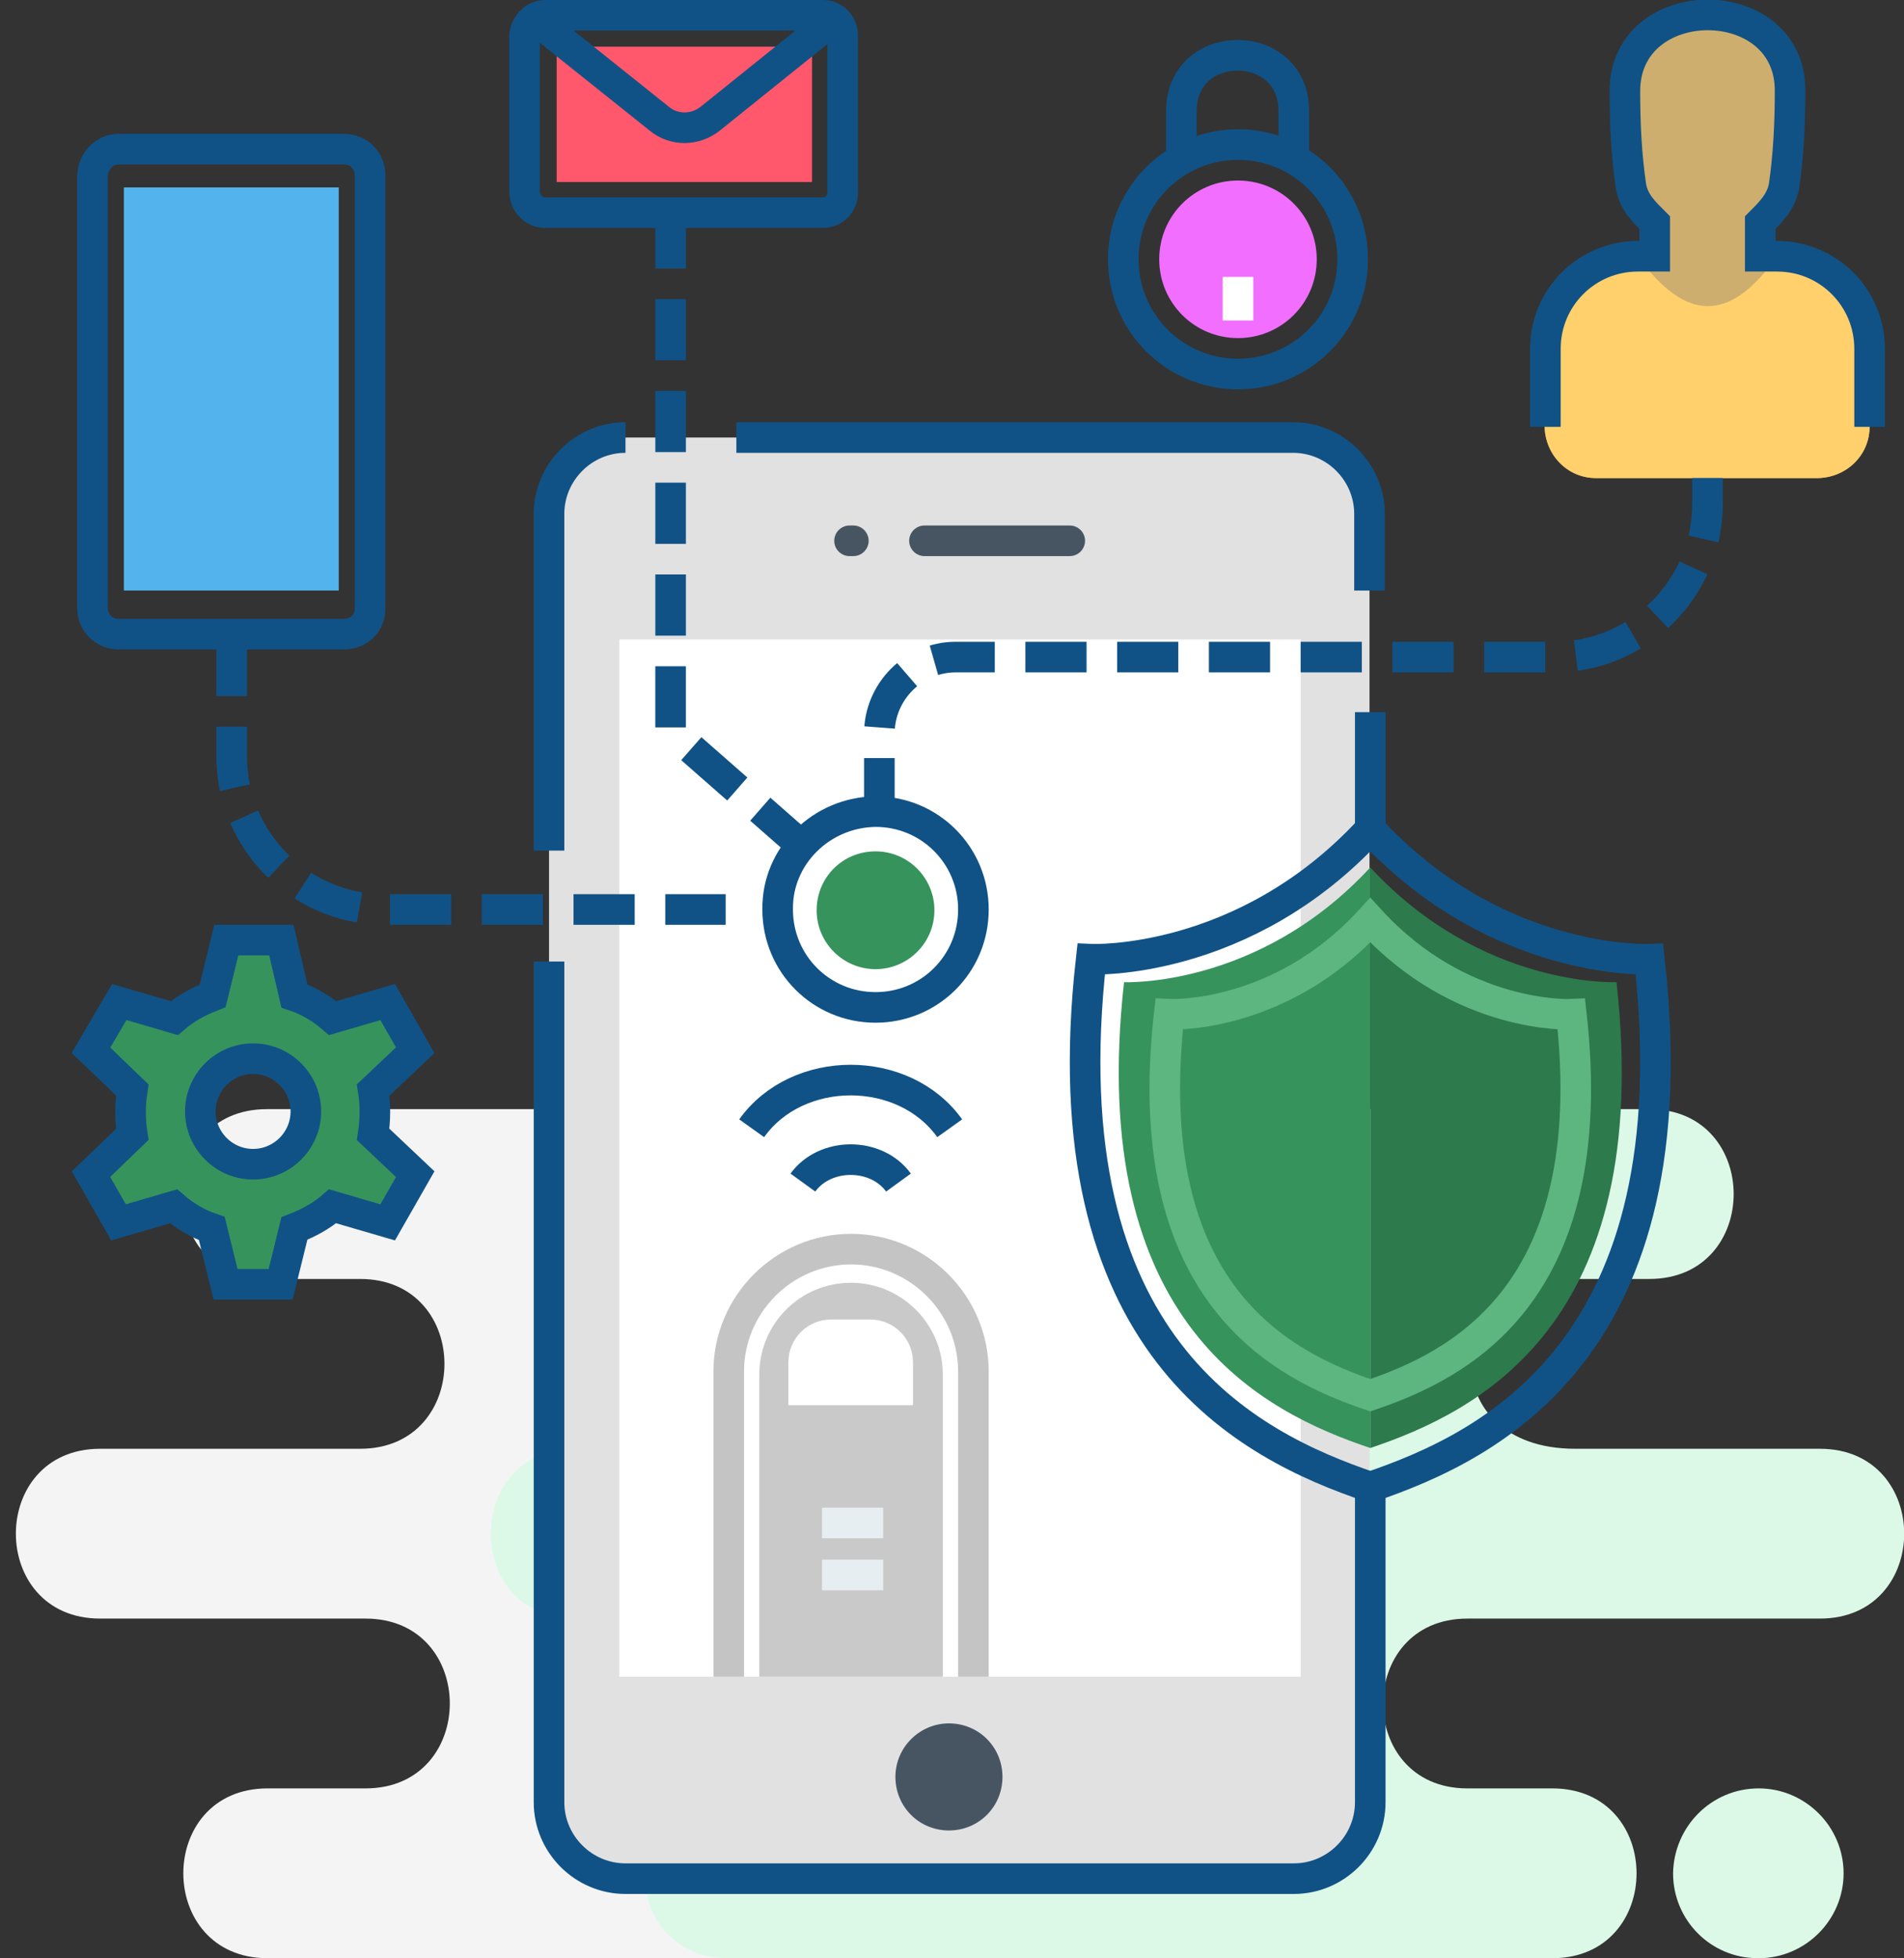 <?xml version="1.0" encoding="utf-8"?>
<!-- Generator: Adobe Illustrator 24.1.3, SVG Export Plug-In . SVG Version: 6.00 Build 0)  -->
<svg version="1.1" id="Layer_1" xmlns="http://www.w3.org/2000/svg" xmlns:xlink="http://www.w3.org/1999/xlink" x="0px" y="0px"
	 viewBox="0 0 249 256" style="enable-background:new 0 0 249 256;" xml:space="preserve">
<rect x="0" y="0" width="249" height="256" fill="#333333" stroke="none"/>
<style type="text/css">
	.st0{fill-rule:evenodd;clip-rule:evenodd;fill:#F4F4F4;}
	.st1{fill-rule:evenodd;clip-rule:evenodd;fill:#DCF9E7;}
	.st2{fill-rule:evenodd;clip-rule:evenodd;fill:#37935C;}
	.st3{fill-rule:evenodd;clip-rule:evenodd;fill:#E1E1E1;}
	.st4{fill-rule:evenodd;clip-rule:evenodd;fill:#FFFFFF;}
	.st5{fill-rule:evenodd;clip-rule:evenodd;fill:#475563;}
	.st6{fill-rule:evenodd;clip-rule:evenodd;fill:#2D7A4D;}
	.st7{fill:none;stroke:#105286;stroke-width:4;stroke-miterlimit:10;}
	.st8{fill:none;stroke:#5DB580;stroke-width:4;stroke-miterlimit:10;}
	.st9{fill-rule:evenodd;clip-rule:evenodd;fill:#CEAE6E;}
	.st10{fill-rule:evenodd;clip-rule:evenodd;fill:#FFD06B;}
	.st11{fill-rule:evenodd;clip-rule:evenodd;fill:#53B4ED;}
	.st12{fill:none;stroke:#C4C4C4;stroke-width:4;stroke-miterlimit:10;}
	.st13{fill-rule:evenodd;clip-rule:evenodd;fill:#C9C9C9;}
	.st14{fill:none;stroke:#E7EEF2;stroke-width:4;stroke-miterlimit:10;}
	.st15{fill:none;stroke:#105286;stroke-width:4;stroke-miterlimit:10;stroke-dasharray:8,4;}
	.st16{fill-rule:evenodd;clip-rule:evenodd;fill:#FF576B;}
	.st17{fill-rule:evenodd;clip-rule:evenodd;fill:#F16EFF;}
	.st18{fill:none;stroke:#FFFFFF;stroke-width:4;stroke-miterlimit:10;}
</style>
<g id="Layer_1-2">
	<g id="_404518976">
		<path class="st0" d="M35,233.8h12.8c14.7,0,14.7-22.2,0-22.2H13.1c-14.7,0-14.7-22.2,0-22.2h34c14.7,0,14.7-22.2,0-22.2H34.9
			c-14.7,0-14.7-22.2,0-22.2h115.6c14.7,0,14.7,22.2,0,22.2h-6.1c-14.7,0-14.7,22.2,0,22.2h16.7c14.7,0,14.7,22.2,0,22.2h-17.4
			c-14.7,0-14.7,22.2,0,22.2h5.3c14.7,0,14.7,22.2,0,22.2H35C20.3,256,20.3,233.8,35,233.8z"/>
		<path class="st1" d="M101.4,145h114.3c14.7,0,14.7,22.2,0,22.2h-11.4c-15.5,0-16.9,22.2,1.7,22.2h32c14.7,0,14.7,22.2,0,22.2
			h-46.1c-14.7,0-14.7,22.2,0,22.2H203c14.7,0,14.7,22.2,0,22.2H95.3c-14.7,0-14.7-22.2,0-22.2h6.1c14.8,0,15.4-22.2,0-22.2H75.2
			c-14.7,0-14.7-22.2,0-22.2h19c16.3,0.5,18.2-22.2,0-22.2H82.6c-14.7,0-14.7-22.2,0-22.2H101.4z M230,233.8L230,233.8
			c-6.2,0-11.1,5-11.2,11.1l0,0c0,6.1,4.9,11.1,11.1,11.1h0.1c6.1,0,11.1-5,11.1-11.1l0,0C241.1,238.8,236.1,233.8,230,233.8z"/>
	</g>
	<path class="st2" d="M38.5,130.2c1.8,0.6,3.5,1.6,5,2.9l7.2-2.1c1.2,2.1,2.4,4.2,3.6,6.3l-5.5,5.2c0.3,1.9,0.3,3.8,0,5.8l5.5,5.2
		c-1.2,2.1-2.4,4.2-3.6,6.3l-7.2-2.1c-1.5,1.3-3.2,2.2-5,2.9l-1.8,7.3h-7.2l-1.8-7.3c-1.8-0.6-3.5-1.6-5-2.9l-7.2,2.1l-3.6-6.3
		l5.4-5.2c-0.3-1.9-0.3-3.8,0-5.8l-5.4-5.2l3.7-6.3l7.2,2.1c1.5-1.3,3.2-2.2,5-2.9l1.8-7.3h7.2L38.5,130.2z M33.1,138.4
		c3.8,0,6.9,3.1,6.9,6.9s-3.1,6.9-6.9,6.9c-3.8,0-6.9-3.1-6.9-6.9l0,0C26.2,141.5,29.3,138.4,33.1,138.4L33.1,138.4L33.1,138.4z"/>
	<path class="st3" d="M81.8,57.2h87.3c5.5,0,10,4.5,10,10v168.3c0,5.5-4.5,10-10,10H81.8c-5.5,0-10-4.5-10-10V67.2
		C71.8,61.7,76.3,57.2,81.8,57.2L81.8,57.2z"/>
	<polygon class="st4" points="81,83.6 170.1,83.6 170.1,219.2 81,219.2 	"/>
	<path class="st5" d="M124.1,225.3c3.9,0,7,3.1,7,7s-3.1,7-7,7s-7-3.1-7-7S120.3,225.3,124.1,225.3z"/>
	<path class="st5" d="M120.9,68.7h19c1.1,0,2,0.9,2,2l0,0c0,1.1-0.9,2-2,2h-19c-1.1,0-2-0.9-2-2l0,0
		C118.9,69.6,119.8,68.7,120.9,68.7z M111.1,68.7h0.5c1.1,0,2,0.9,2,2l0,0c0,1.1-0.9,2-2,2h-0.5c-1.1,0-2-0.9-2-2l0,0
		C109.1,69.6,110,68.7,111.1,68.7z"/>
	<path class="st6" d="M179.2,189.3v-75.9c14.6,15.8,32.2,15,32.2,15C216.4,173.2,193.2,184.6,179.2,189.3z"/>
	<path class="st2" d="M179.2,189.3v-75.9c-14.6,15.8-32.2,15-32.2,15C142,173.2,165.2,184.6,179.2,189.3z"/>
	<path class="st7" d="M179.2,194.4c-15.9-5.4-42.2-18.3-36.5-69c0,0,20,0.9,36.5-17c16.5,17.9,36.5,17,36.5,17
		C221.4,176.1,195.1,189,179.2,194.4z"/>
	<path class="st8" d="M179.2,182.4c-11.5-3.9-30.4-13.2-26.3-49.8c0,0,14.4,0.7,26.3-12.3c11.9,13,26.3,12.3,26.3,12.3
		C209.6,169.2,190.7,178.5,179.2,182.4z"/>
	<g id="_404535536">
		<path class="st9" d="M214.2,33.5h2.2v-4.4c-1.4-1.4-2.7-2.6-3.1-4.7c-0.6-4.1-0.8-8.2-0.8-12.4c-0.1-13.4,21.8-13.4,21.6,0
			c0,4.1-0.2,8.3-0.8,12.4c-0.4,2-1.7,3.3-3.1,4.7v4.4h2.2c6.7,0,12.1,5.4,12.1,12.1v10.2c0,3.7-3,6.6-6.7,6.7h-29.1
			c-3.7,0-6.6-3-6.7-6.7V45.6C202.1,38.9,207.5,33.5,214.2,33.5z"/>
		<path class="st10" d="M214.2,33.5c6.2,8.6,12,8.8,18.2,0c6.7,0,12.1,5.4,12.1,12.1v10.2c0,3.7-3,6.6-6.7,6.7h-29.1
			c-3.7,0-6.6-3-6.7-6.7V45.6C202.1,38.9,207.5,33.5,214.2,33.5z"/>
		<path class="st7" d="M202.1,55.8V45.6c0-6.7,5.4-12.1,12.1-12.1h2.2v-4.4c-1.4-1.4-2.7-2.6-3.1-4.7c-0.6-4.1-0.8-8.2-0.8-12.4
			c-0.1-13.4,21.8-13.4,21.6,0c0,4.1-0.2,8.3-0.8,12.4c-0.4,2-1.7,3.3-3.1,4.7v4.4h2.2c6.7,0,12.1,5.4,12.1,12.1v10.2"/>
	</g>
	<g id="_404526560">
		<path class="st7" d="M15.5,19.5H45c1.9,0,3.4,1.5,3.4,3.4v56.7c0,1.9-1.5,3.3-3.4,3.3H15.5c-1.9,0-3.4-1.5-3.4-3.4V22.9
			C12.2,21,13.7,19.5,15.5,19.5z"/>
		<polygon class="st11" points="16.2,24.5 44.3,24.5 44.3,77.2 16.2,77.2 		"/>
	</g>
	<path class="st12" d="M95.3,219.2v-39.9c0-8.8,7.2-16,16-16l0,0c8.8,0,16,7.2,16,16v39.9"/>
	<path class="st13" d="M111.3,167.7L111.3,167.7c6.6,0,12,5.4,12,12v39.5h-24v-39.5C99.3,173.1,104.6,167.7,111.3,167.7z"/>
	<line class="st14" x1="107.5" y1="205.9" x2="115.5" y2="205.9"/>
	<line class="st14" x1="107.5" y1="199.1" x2="115.5" y2="199.1"/>
	<path class="st4" d="M108.7,172.5h5.1c3.1,0,5.6,2.5,5.6,5.6v5.6h-16.3v-5.6C103.1,175,105.6,172.5,108.7,172.5z"/>
	<path class="st7" d="M105,154.6c2.9-4,9.6-4,12.5,0"/>
	<path class="st7" d="M98.3,147.5c6-8.4,19.9-8.4,25.9,0"/>
	<path class="st7" d="M114.5,106.1c7.1,0,12.8,5.7,12.8,12.8c0,7.1-5.7,12.8-12.8,12.8c-7.1,0-12.8-5.7-12.8-12.8
		C101.6,111.9,107.4,106.2,114.5,106.1L114.5,106.1z"/>
	<path class="st2" d="M114.5,111.3c4.3,0,7.7,3.5,7.7,7.7c0,4.3-3.5,7.7-7.7,7.7s-7.7-3.4-7.7-7.7
		C106.8,114.7,110.2,111.3,114.5,111.3L114.5,111.3z"/>
	<path class="st15" d="M30.3,83v15.9c0,11,9,20,20,20h44.6"/>
	<path class="st15" d="M223.3,62.5v3.4c0,11-9,20-20,20H125c-5.5,0-10,4.5-10,10v9.9"/>
	<polyline class="st15" points="87.7,27.1 87.7,95.5 104.8,110.5 	"/>
	<g id="_404533016">
		<path class="st7" d="M71.3,2h36.3c1.5,0,2.6,1.2,2.6,2.6v20.6c0,1.5-1.2,2.6-2.6,2.6H71.3c-1.5,0-2.6-1.2-2.7-2.6V4.7
			C68.7,3.2,69.9,2,71.3,2L71.3,2z"/>
		<path class="st16" d="M72.9,6.1h33.2c0.1,0,0.1,0,0.1,0.1l0,0v17.5c0,0.1-0.1,0.1-0.1,0.1H72.9c-0.1,0-0.1,0-0.1-0.1l0,0V6.3
			C72.8,6.2,72.9,6.1,72.9,6.1L72.9,6.1z"/>
		<path class="st7" d="M109.2,2.4L92.9,15.5c-2,1.6-4.8,1.6-6.7,0L69.8,2.4"/>
	</g>
	<path class="st7" d="M229.9,85.6"/>
	<path class="st7" d="M38.5,130.2c1.8,0.6,3.5,1.6,5,2.9l7.2-2.1c1.2,2.1,2.4,4.2,3.6,6.3l-5.5,5.2c0.3,1.9,0.3,3.8,0,5.8l5.5,5.2
		c-1.2,2.1-2.4,4.2-3.6,6.3l-7.2-2.1c-1.5,1.3-3.2,2.2-5,2.9l-1.8,7.3h-7.2l-1.8-7.3c-1.8-0.6-3.5-1.6-5-2.9l-7.2,2.1l-3.6-6.3
		l5.4-5.2c-0.3-1.9-0.3-3.8,0-5.8l-5.4-5.2l3.7-6.3l7.2,2.1c1.5-1.3,3.2-2.2,5-2.9l1.8-7.3h7.2L38.5,130.2z M33.1,138.4
		c3.8,0,6.9,3.1,6.9,6.9s-3.1,6.9-6.9,6.9c-3.8,0-6.9-3.1-6.9-6.9l0,0C26.2,141.5,29.3,138.4,33.1,138.4L33.1,138.4L33.1,138.4z"/>
	<path class="st17" d="M161.9,23.6c5.7,0,10.3,4.6,10.3,10.3s-4.6,10.3-10.3,10.3s-10.3-4.6-10.3-10.3l0,0
		C151.6,28.2,156.2,23.6,161.9,23.6z"/>
	<path class="st7" d="M161.9,18.9c8.3,0,15,6.7,15,15s-6.7,15-15,15s-15-6.7-15-15S153.6,18.9,161.9,18.9L161.9,18.9z"/>
	<path class="st7" d="M154.5,20.8v-6.3c0-9.7,14.7-9.7,14.7,0v6.3"/>
	<line class="st18" x1="161.9" y1="36.2" x2="161.9" y2="41.9"/>
	<path class="st7" d="M179.2,194.4v41.2c0,5.5-4.5,10-10,10H81.8c-5.5,0-10-4.5-10-10V125.7 M71.8,111.2v-44c0-5.5,4.5-10,10-10
		 M96.3,57.2h72.8c5.5,0,10,4.5,10,10v10 M179.2,93.1V109"/>
</g>
</svg>

